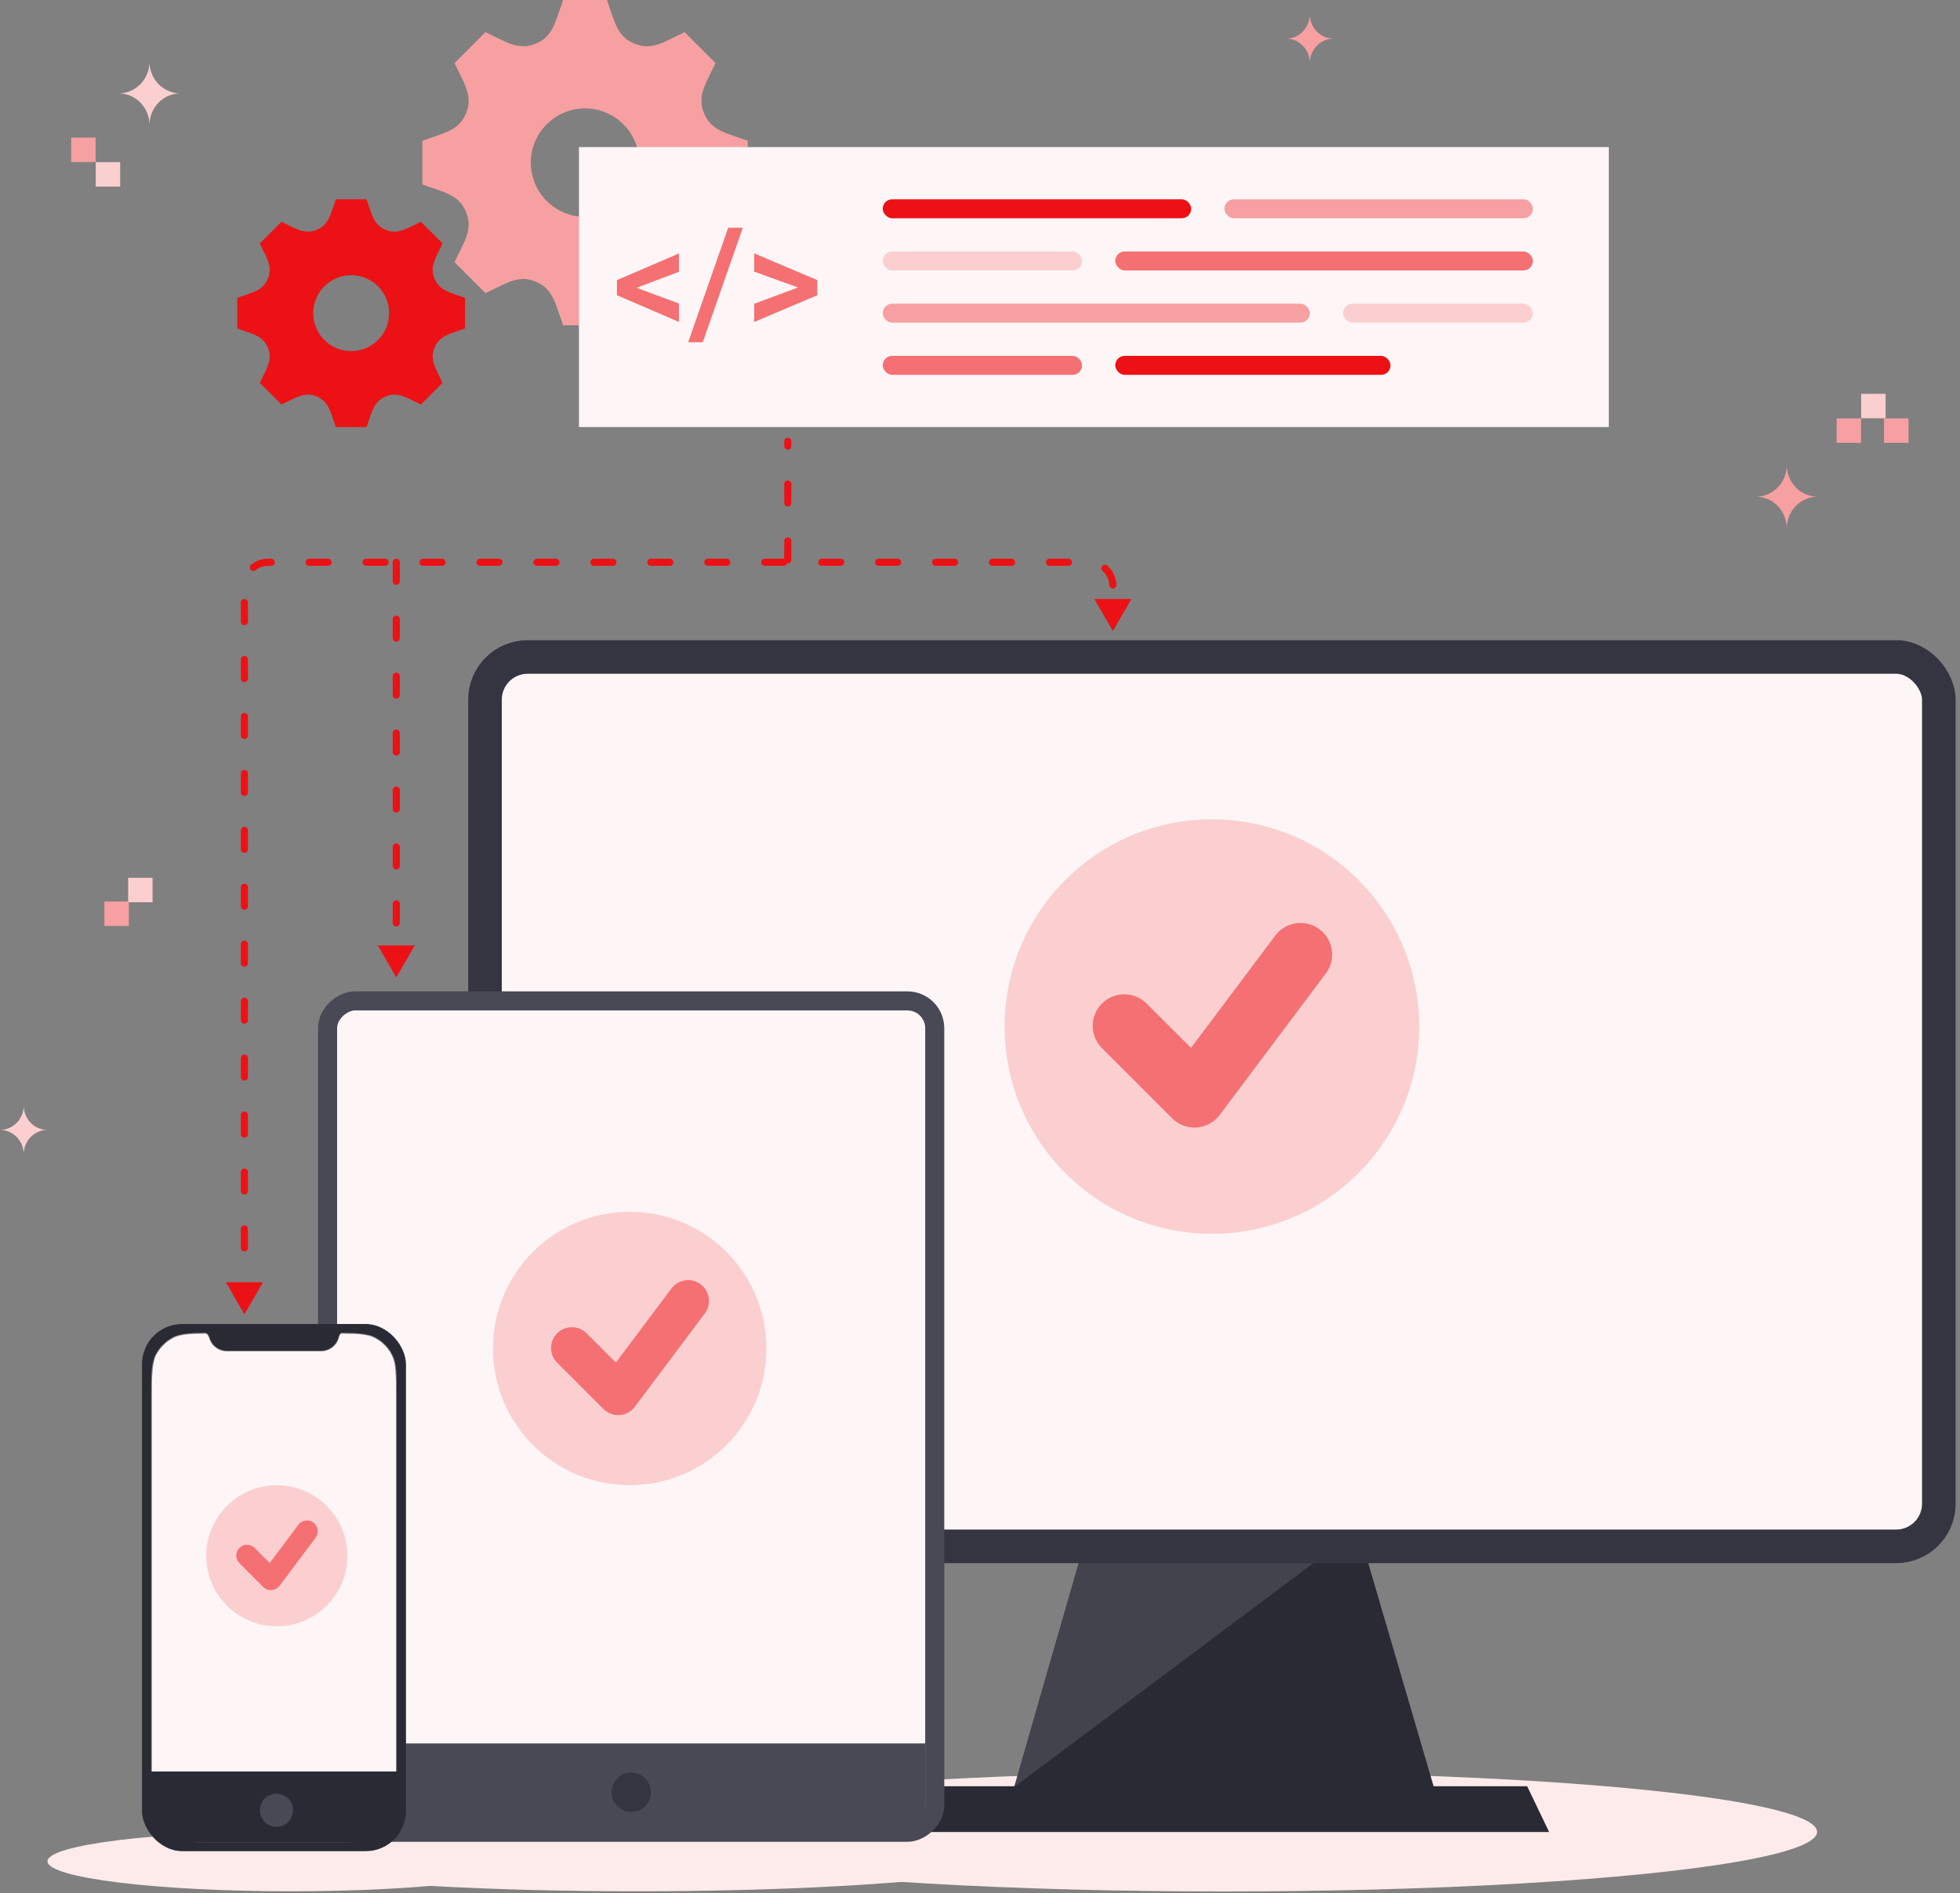<svg width="413" height="399" viewBox="0 0 413 399" fill="none" xmlns="http://www.w3.org/2000/svg">
<rect x="0" y="0" width="413" height="399" fill="#808080" stroke="none"/>
<ellipse cx="134.169" cy="390.338" rx="85.776" ry="8.262" fill="#FDEBEB"/>
<ellipse cx="61.271" cy="392.282" rx="51.271" ry="6.318" fill="#FDEBEB"/>
<ellipse cx="257.87" cy="386.073" rx="125.013" ry="12.567" fill="#FDEBEB"/>
<path d="M229.318 322.361H286.24L302.139 376.667H213.695L229.318 322.361Z" fill="#292A33"/>
<path opacity="0.5" d="M229.349 322.306H286.272L213.727 376.613L229.349 322.306Z" fill="#5D5D67"/>
<rect x="102.198" y="138.46" width="306.342" height="187.441" rx="8.987" fill="#FEF6F6" stroke="#343541" stroke-width="7.081"/>
<path d="M195.224 376.461H321.795L326.426 386.102H189.711L195.224 376.461Z" fill="#292A33"/>
<rect x="196.962" y="210.946" width="175.212" height="127.938" rx="5.75" transform="rotate(90 196.962 210.946)" fill="#FEF6F6" stroke="#484954" stroke-width="4.016"/>
<rect x="71.031" y="367.435" width="123.96" height="18.206" fill="#484954"/>
<circle cx="133.011" cy="377.742" r="4.15" fill="#343541"/>
<rect x="30.008" y="279.13" width="55.444" height="110.927" rx="8.364" fill="#292A33" stroke="#292A33" stroke-width="0.164"/>
<mask id="path-12-inside-1_20149_398352" fill="white">
<path fill-rule="evenodd" clip-rule="evenodd" d="M43.307 280.904C43.712 280.946 44.096 281.335 44.096 281.724V281.518V280.901C44.096 280.901 44.096 280.901 44.096 280.901C44.097 282.946 45.755 284.604 47.799 284.604H67.661C69.68 284.604 71.322 282.987 71.363 280.977V281.621C71.363 281.232 71.65 280.936 72.043 280.904C75.508 280.921 77.452 281.037 78.99 281.821C80.58 282.631 81.872 283.923 82.681 285.512C83.602 287.319 83.602 289.684 83.602 294.414V374.775C83.602 379.505 83.602 381.87 82.681 383.677C81.872 385.266 80.58 386.559 78.99 387.368C77.184 388.289 74.819 388.289 70.088 388.289H45.372C40.642 388.289 38.277 388.289 36.47 387.368C34.881 386.559 33.589 385.266 32.779 383.677C31.858 381.87 31.858 379.505 31.858 374.775V294.414C31.858 289.684 31.858 287.319 32.779 285.512C33.589 283.923 34.881 282.631 36.47 281.821C37.992 281.046 39.911 280.923 43.307 280.904ZM70.816 280.901C70.58 280.901 70.337 280.901 70.088 280.901H45.372C45.123 280.901 44.88 280.901 44.644 280.901H70.816Z"/>
</mask>
<path fill-rule="evenodd" clip-rule="evenodd" d="M43.307 280.904C43.712 280.946 44.096 281.335 44.096 281.724V281.518V280.901C44.096 280.901 44.096 280.901 44.096 280.901C44.097 282.946 45.755 284.604 47.799 284.604H67.661C69.68 284.604 71.322 282.987 71.363 280.977V281.621C71.363 281.232 71.65 280.936 72.043 280.904C75.508 280.921 77.452 281.037 78.99 281.821C80.58 282.631 81.872 283.923 82.681 285.512C83.602 287.319 83.602 289.684 83.602 294.414V374.775C83.602 379.505 83.602 381.87 82.681 383.677C81.872 385.266 80.58 386.559 78.99 387.368C77.184 388.289 74.819 388.289 70.088 388.289H45.372C40.642 388.289 38.277 388.289 36.47 387.368C34.881 386.559 33.589 385.266 32.779 383.677C31.858 381.87 31.858 379.505 31.858 374.775V294.414C31.858 289.684 31.858 287.319 32.779 285.512C33.589 283.923 34.881 282.631 36.47 281.821C37.992 281.046 39.911 280.923 43.307 280.904ZM70.816 280.901C70.58 280.901 70.337 280.901 70.088 280.901H45.372C45.123 280.901 44.88 280.901 44.644 280.901H70.816Z" fill="#FEF6F6"/>
<path d="M43.307 280.904L43.324 280.741L43.315 280.74L43.306 280.74L43.307 280.904ZM44.096 280.901L44.095 280.737L43.931 280.737V280.901H44.096ZM44.096 280.901L44.261 280.901L44.261 280.737L44.096 280.737L44.096 280.901ZM71.363 280.977H71.527L71.199 280.974L71.363 280.977ZM72.043 280.904L72.044 280.739L72.037 280.739L72.03 280.74L72.043 280.904ZM78.99 281.821L78.916 281.968V281.968L78.99 281.821ZM82.681 285.512L82.828 285.438V285.438L82.681 285.512ZM82.681 383.677L82.828 383.752L82.681 383.677ZM78.99 387.368L79.065 387.515L78.99 387.368ZM36.47 387.368L36.395 387.515H36.395L36.47 387.368ZM32.779 383.677L32.633 383.752L32.779 383.677ZM32.779 285.512L32.633 285.438L32.779 285.512ZM36.47 281.821L36.395 281.675L36.47 281.821ZM70.816 280.901V281.065L70.816 280.736L70.816 280.901ZM44.644 280.901L44.644 280.736L44.644 281.065V280.901ZM43.291 281.068C43.448 281.084 43.611 281.17 43.735 281.298C43.86 281.427 43.931 281.582 43.931 281.724H44.26C44.26 281.476 44.139 281.242 43.971 281.069C43.803 280.895 43.571 280.766 43.324 280.741L43.291 281.068ZM44.26 281.724V281.518H43.931V281.724H44.26ZM44.26 281.518V280.901H43.931V281.518H44.26ZM44.096 281.066C44.096 281.066 44.096 281.066 44.097 281.066L44.096 280.737C44.096 280.737 44.096 280.737 44.095 280.737L44.096 281.066ZM47.799 284.439C45.845 284.439 44.261 282.855 44.261 280.901L43.932 280.901C43.932 283.037 45.664 284.768 47.799 284.768V284.439ZM67.661 284.439H47.799V284.768H67.661V284.439ZM71.199 280.974C71.16 282.894 69.591 284.439 67.661 284.439V284.768C69.77 284.768 71.485 283.08 71.527 280.98L71.199 280.974ZM71.527 281.621V280.977H71.199V281.621H71.527ZM72.03 280.74C71.556 280.778 71.199 281.142 71.199 281.621H71.527C71.527 281.323 71.743 281.093 72.057 281.067L72.03 280.74ZM72.042 281.068C75.516 281.085 77.418 281.205 78.916 281.968L79.065 281.675C77.485 280.87 75.5 280.756 72.044 280.739L72.042 281.068ZM78.916 281.968C80.474 282.762 81.741 284.029 82.535 285.587L82.828 285.438C82.002 283.817 80.685 282.5 79.065 281.675L78.916 281.968ZM82.535 285.587C82.981 286.463 83.209 287.482 83.323 288.88C83.438 290.281 83.438 292.046 83.438 294.414H83.766C83.766 292.052 83.766 290.27 83.651 288.854C83.535 287.435 83.302 286.368 82.828 285.438L82.535 285.587ZM83.438 294.414V374.775H83.766V294.414H83.438ZM83.438 374.775C83.438 377.143 83.438 378.909 83.323 380.309C83.209 381.707 82.981 382.726 82.535 383.603L82.828 383.752C83.302 382.821 83.535 381.754 83.651 380.336C83.766 378.919 83.766 377.138 83.766 374.775H83.438ZM82.535 383.603C81.741 385.161 80.474 386.428 78.916 387.222L79.065 387.515C80.685 386.689 82.002 385.372 82.828 383.752L82.535 383.603ZM78.916 387.222C78.039 387.668 77.02 387.896 75.622 388.01C74.222 388.124 72.456 388.124 70.088 388.124V388.453C72.451 388.453 74.232 388.453 75.649 388.338C77.068 388.222 78.135 387.989 79.065 387.515L78.916 387.222ZM70.088 388.124H45.372V388.453H70.088V388.124ZM45.372 388.124C43.004 388.124 41.238 388.124 39.838 388.01C38.44 387.896 37.421 387.668 36.545 387.222L36.395 387.515C37.326 387.989 38.393 388.222 39.811 388.338C41.228 388.453 43.01 388.453 45.372 388.453V388.124ZM36.545 387.222C34.986 386.428 33.719 385.161 32.925 383.603L32.633 383.752C33.458 385.372 34.775 386.689 36.395 387.515L36.545 387.222ZM32.925 383.603C32.479 382.726 32.252 381.707 32.137 380.309C32.023 378.909 32.023 377.143 32.023 374.775H31.694C31.694 377.138 31.694 378.919 31.81 380.336C31.925 381.754 32.158 382.821 32.633 383.752L32.925 383.603ZM32.023 374.775V294.414H31.694V374.775H32.023ZM32.023 294.414C32.023 292.046 32.023 290.281 32.137 288.88C32.252 287.482 32.479 286.463 32.925 285.587L32.633 285.438C32.158 286.368 31.925 287.435 31.81 288.854C31.694 290.27 31.694 292.052 31.694 294.414H32.023ZM32.925 285.587C33.719 284.029 34.986 282.762 36.545 281.968L36.395 281.675C34.775 282.5 33.458 283.817 32.633 285.438L32.925 285.587ZM36.545 281.968C38.026 281.213 39.904 281.088 43.308 281.069L43.306 280.74C39.919 280.759 37.959 280.878 36.395 281.675L36.545 281.968ZM70.088 281.065C70.337 281.065 70.58 281.065 70.816 281.065L70.816 280.736C70.58 280.736 70.337 280.736 70.088 280.736V281.065ZM45.372 281.065H70.088V280.736H45.372V281.065ZM44.644 281.065C44.88 281.065 45.123 281.065 45.372 281.065V280.736C45.123 280.736 44.88 280.736 44.644 280.736L44.644 281.065ZM44.644 281.065H70.816V280.736H44.644V281.065Z" fill="#292A33" mask="url(#path-12-inside-1_20149_398352)"/>
<mask id="path-14-inside-2_20149_398352" fill="white">
<path fill-rule="evenodd" clip-rule="evenodd" d="M43.237 280.901C43.667 280.901 44.096 281.312 44.096 281.723V281.518V280.95C44.122 282.972 45.77 284.604 47.799 284.604H67.66C69.705 284.604 71.363 282.946 71.363 280.901H44.096V280.901H43.237ZM71.363 281.621C71.363 281.209 71.685 280.901 72.115 280.901H71.363V281.621Z"/>
</mask>
<path fill-rule="evenodd" clip-rule="evenodd" d="M43.237 280.901C43.667 280.901 44.096 281.312 44.096 281.723V281.518V280.95C44.122 282.972 45.77 284.604 47.799 284.604H67.66C69.705 284.604 71.363 282.946 71.363 280.901H44.096V280.901H43.237ZM71.363 281.621C71.363 281.209 71.685 280.901 72.115 280.901H71.363V281.621Z" fill="#292A33"/>
<path d="M44.096 280.95L44.261 280.947L43.932 280.95H44.096ZM71.363 280.901H71.528V280.736H71.363V280.901ZM44.096 280.901H43.932V281.065H44.096V280.901ZM44.096 280.901H44.261V280.736H44.096V280.901ZM71.363 280.901V280.736H71.199V280.901H71.363ZM44.261 281.723C44.261 281.462 44.126 281.216 43.941 281.039C43.757 280.862 43.503 280.736 43.237 280.736V281.065C43.401 281.065 43.577 281.145 43.714 281.276C43.852 281.408 43.932 281.574 43.932 281.723H44.261ZM43.932 281.518V281.723H44.261V281.518H43.932ZM43.932 280.95V281.518H44.261V280.95H43.932ZM47.799 284.439C45.86 284.439 44.285 282.88 44.261 280.947L43.932 280.952C43.959 283.064 45.68 284.768 47.799 284.768V284.439ZM67.66 284.439H47.799V284.768H67.66V284.439ZM71.199 280.901C71.199 282.855 69.615 284.439 67.66 284.439V284.768C69.796 284.768 71.528 283.037 71.528 280.901H71.199ZM44.096 281.065H71.363V280.736H44.096V281.065ZM43.932 280.901V280.901H44.261V280.901H43.932ZM43.237 281.065H44.096V280.736H43.237V281.065ZM72.115 280.736C71.601 280.736 71.199 281.112 71.199 281.621H71.528C71.528 281.307 71.769 281.065 72.115 281.065V280.736ZM71.363 281.065H72.115V280.736H71.363V281.065ZM71.528 281.621V280.901H71.199V281.621H71.528Z" fill="#292A33" mask="url(#path-14-inside-2_20149_398352)"/>
<path d="M31.657 373.583H84.075V381.278C84.075 385.035 81.029 388.081 77.272 388.081H38.461C34.704 388.081 31.657 385.035 31.657 381.278V373.583Z" fill="#292A33" stroke="#292A33" stroke-width="0.469"/>
<circle cx="58.254" cy="381.521" r="3.497" fill="#484954"/>
<circle cx="132.683" cy="284.2" r="28.812" fill="#FBCFD0"/>
<path fill-rule="evenodd" clip-rule="evenodd" d="M127.15 296.953L117.319 287.121C115.684 285.395 115.72 282.682 117.4 281.001C119.081 279.319 121.794 279.281 123.52 280.915L129.774 287.168L141.486 271.552C142.94 269.612 145.692 269.218 147.632 270.671C149.572 272.125 149.966 274.877 148.512 276.817L133.765 296.483C133.002 297.501 131.834 298.137 130.565 298.228C129.296 298.318 128.05 297.853 127.15 296.953Z" fill="#F47073"/>
<circle cx="255.365" cy="216.353" r="43.682" fill="#FBCFD0"/>
<path fill-rule="evenodd" clip-rule="evenodd" d="M246.976 235.688L232.071 220.781C229.593 218.165 229.648 214.051 232.195 211.502C234.742 208.953 238.856 208.895 241.474 211.372L250.955 220.853L268.713 197.177C270.917 194.235 275.088 193.638 278.03 195.842C280.971 198.046 281.569 202.217 279.365 205.159L257.006 234.976C255.848 236.519 254.078 237.484 252.154 237.621C250.23 237.757 248.341 237.052 246.976 235.688Z" fill="#F47073"/>
<circle cx="58.33" cy="327.883" r="14.871" fill="#FBCFD0"/>
<path fill-rule="evenodd" clip-rule="evenodd" d="M55.474 334.465L50.4 329.39C49.556 328.499 49.575 327.099 50.442 326.231C51.309 325.363 52.71 325.344 53.601 326.187L56.828 329.414L62.874 321.354C63.624 320.353 65.044 320.15 66.045 320.9C67.047 321.65 67.25 323.07 66.5 324.072L58.888 334.222C58.494 334.748 57.892 335.076 57.237 335.123C56.581 335.169 55.938 334.929 55.474 334.465Z" fill="#F47073"/>
<path d="M88.999 38.891L88.999 29.66C93.715 27.983 96.694 27.512 98.194 23.893L98.194 23.89C99.699 20.26 97.908 17.795 95.775 13.302L102.301 6.775C106.76 8.895 109.251 10.703 112.89 9.194L112.892 9.194C116.517 7.692 116.991 4.693 118.659 3.4e-06L127.891 2.59295e-06C129.553 4.67 130.03 7.689 133.658 9.194L133.661 9.194C137.291 10.703 139.75 8.915 144.249 6.775L150.776 13.302C148.648 17.78 146.848 20.254 148.356 23.89C149.862 27.52 152.881 27.997 157.551 29.66L157.551 38.891C152.889 40.548 149.862 41.031 148.356 44.658C146.843 48.32 148.682 50.845 150.776 55.247L144.249 61.776C139.787 59.654 137.297 57.849 133.661 59.357L133.658 59.357C130.03 60.859 129.556 63.867 127.891 68.551L118.659 68.551C116.997 63.878 116.517 60.868 112.87 59.348L112.867 59.348C109.262 57.852 106.811 59.637 102.304 61.779L95.778 55.249C97.903 50.785 99.705 48.3 98.2 44.664C96.694 41.034 93.664 40.551 88.999 38.891ZM123.275 45.701C129.585 45.701 134.7 40.585 134.7 34.276C134.7 27.966 129.585 22.85 123.275 22.85C116.966 22.85 111.85 27.966 111.85 34.276C111.85 40.585 116.966 45.701 123.275 45.701Z" fill="#F7A0A1"/>
<path d="M50 69.232L50 62.768C53.302 61.594 55.388 61.264 56.438 58.73L56.438 58.728C57.492 56.186 56.238 54.46 54.744 51.314L59.314 46.744C62.436 48.228 64.18 49.494 66.728 48.438L66.73 48.438C69.268 47.386 69.6 45.286 70.768 42L77.232 42C78.396 45.27 78.73 47.384 81.27 48.438L81.272 48.438C83.814 49.494 85.536 48.242 88.686 46.744L93.256 51.314C91.766 54.45 90.506 56.182 91.562 58.728C92.616 61.27 94.73 61.604 98 62.768L98 69.232C94.736 70.392 92.616 70.73 91.562 73.27C90.502 75.834 91.79 77.602 93.256 80.684L88.686 85.256C85.562 83.77 83.818 82.506 81.272 83.562L81.27 83.562C78.73 84.614 78.398 86.72 77.232 90L70.768 90C69.604 86.728 69.268 84.62 66.714 83.556L66.712 83.556C64.188 82.508 62.472 83.758 59.316 85.258L54.746 80.686C56.234 77.56 57.496 75.82 56.442 73.274C55.388 70.732 53.266 70.394 50 69.232ZM74 74C78.418 74 82 70.418 82 66C82 61.582 78.418 58 74 58C69.582 58 66 61.582 66 66C66 70.418 69.582 74 74 74Z" fill="#EC1115"/>
<rect x="122" y="31" width="217" height="59" fill="#FEF6F6"/>
<path d="M133.14 60.283L143.066 63.976V67.852L130 62.221V59.566L133.14 60.283ZM143.066 57.277L133.14 61.031L130 61.702V59.032L143.066 53.417V57.277Z" fill="#F47073"/>
<path d="M156.516 48L148.091 72.124H145.012L153.437 48H156.516Z" fill="#F47073"/>
<path d="M169 60.894L158.921 57.247V53.402L172.217 59.032V61.718L169 60.894ZM158.921 64.022L169.016 60.268L172.217 59.551V62.221L158.921 67.852V64.022Z" fill="#F47073"/>
<rect x="186" y="42" width="65" height="4" rx="2" fill="#EC1115"/>
<rect x="186" y="53" width="42" height="4" rx="2" fill="#FBCFD0"/>
<rect x="186" y="64" width="90" height="4" rx="2" fill="#F7A0A1"/>
<rect x="186" y="75" width="42" height="4" rx="2" fill="#F47073"/>
<rect x="258" y="42" width="65" height="4" rx="2" fill="#F7A0A1"/>
<rect x="235" y="53" width="88" height="4" rx="2" fill="#F47073"/>
<rect x="283" y="64" width="40" height="4" rx="2" fill="#FBCFD0"/>
<rect x="235" y="75" width="58" height="4" rx="2" fill="#EC1115"/>
<path d="M51.5 275C51.5 272.289 51.5 175.907 51.5 123.498C51.5 120.737 53.739 118.5 56.5 118.5H229.5C232.261 118.5 234.5 120.739 234.5 123.5V130.5" stroke="#EC1115" stroke-width="1.5" stroke-linecap="round" stroke-dasharray="4 8"/>
<path d="M83.5 118.5V204" stroke="#EC1115" stroke-width="1.5" stroke-linecap="round" stroke-dasharray="4 8"/>
<path d="M166 118L166 93" stroke="#EC1115" stroke-width="1.5" stroke-linecap="round" stroke-dasharray="4 8"/>
<path d="M51.5 277L47.603 270.25L55.397 270.25L51.5 277Z" fill="#EC1115"/>
<path d="M83.5 206L79.603 199.25L87.397 199.25L83.5 206Z" fill="#EC1115"/>
<path d="M234.5 133L230.603 126.25L238.397 126.25L234.5 133Z" fill="#EC1115"/>
<path d="M25 19.681C28.59 19.681 31.5 16.69 31.5 13C31.5 16.69 34.41 19.681 38 19.681C34.41 19.681 31.5 22.672 31.5 26.361C31.5 22.672 28.59 19.681 25 19.681Z" fill="#FBCFD0"/>
<path d="M0 238.139C2.761 238.139 5 235.838 5 233C5 235.838 7.239 238.139 10 238.139C7.239 238.139 5 240.44 5 243.278C5 240.44 2.761 238.139 0 238.139Z" fill="#FBCFD0"/>
<path d="M271 8.139C273.761 8.139 276 5.838 276 3C276 5.838 278.239 8.139 281 8.139C278.239 8.139 276 10.44 276 13.278C276 10.44 273.761 8.139 271 8.139Z" fill="#F7A0A1"/>
<path d="M370 104.681C373.59 104.681 376.5 101.69 376.5 98C376.5 101.69 379.41 104.681 383 104.681C379.41 104.681 376.5 107.672 376.5 111.361C376.5 107.672 373.59 104.681 370 104.681Z" fill="#F7A0A1"/>
<path d="M387 93.323H392.15V88.174H387V93.323Z" fill="#F7A0A1"/>
<path d="M397 93.323H402.15V88.174H397V93.323Z" fill="#F7A0A1"/>
<path d="M15 29H20.15V34.15H15V29Z" fill="#F7A0A1"/>
<path d="M392.172 88.15H397.323V83H392.172V88.15Z" fill="#FBCFD0"/>
<path d="M20.172 34.173H25.323V39.323H20.172V34.173Z" fill="#FBCFD0"/>
<path d="M27 185H32.15V190.15H27V185Z" fill="#FBCFD0"/>
<path d="M22 190H27.15V195.15H22V190Z" fill="#F7A0A1"/>
</svg>
